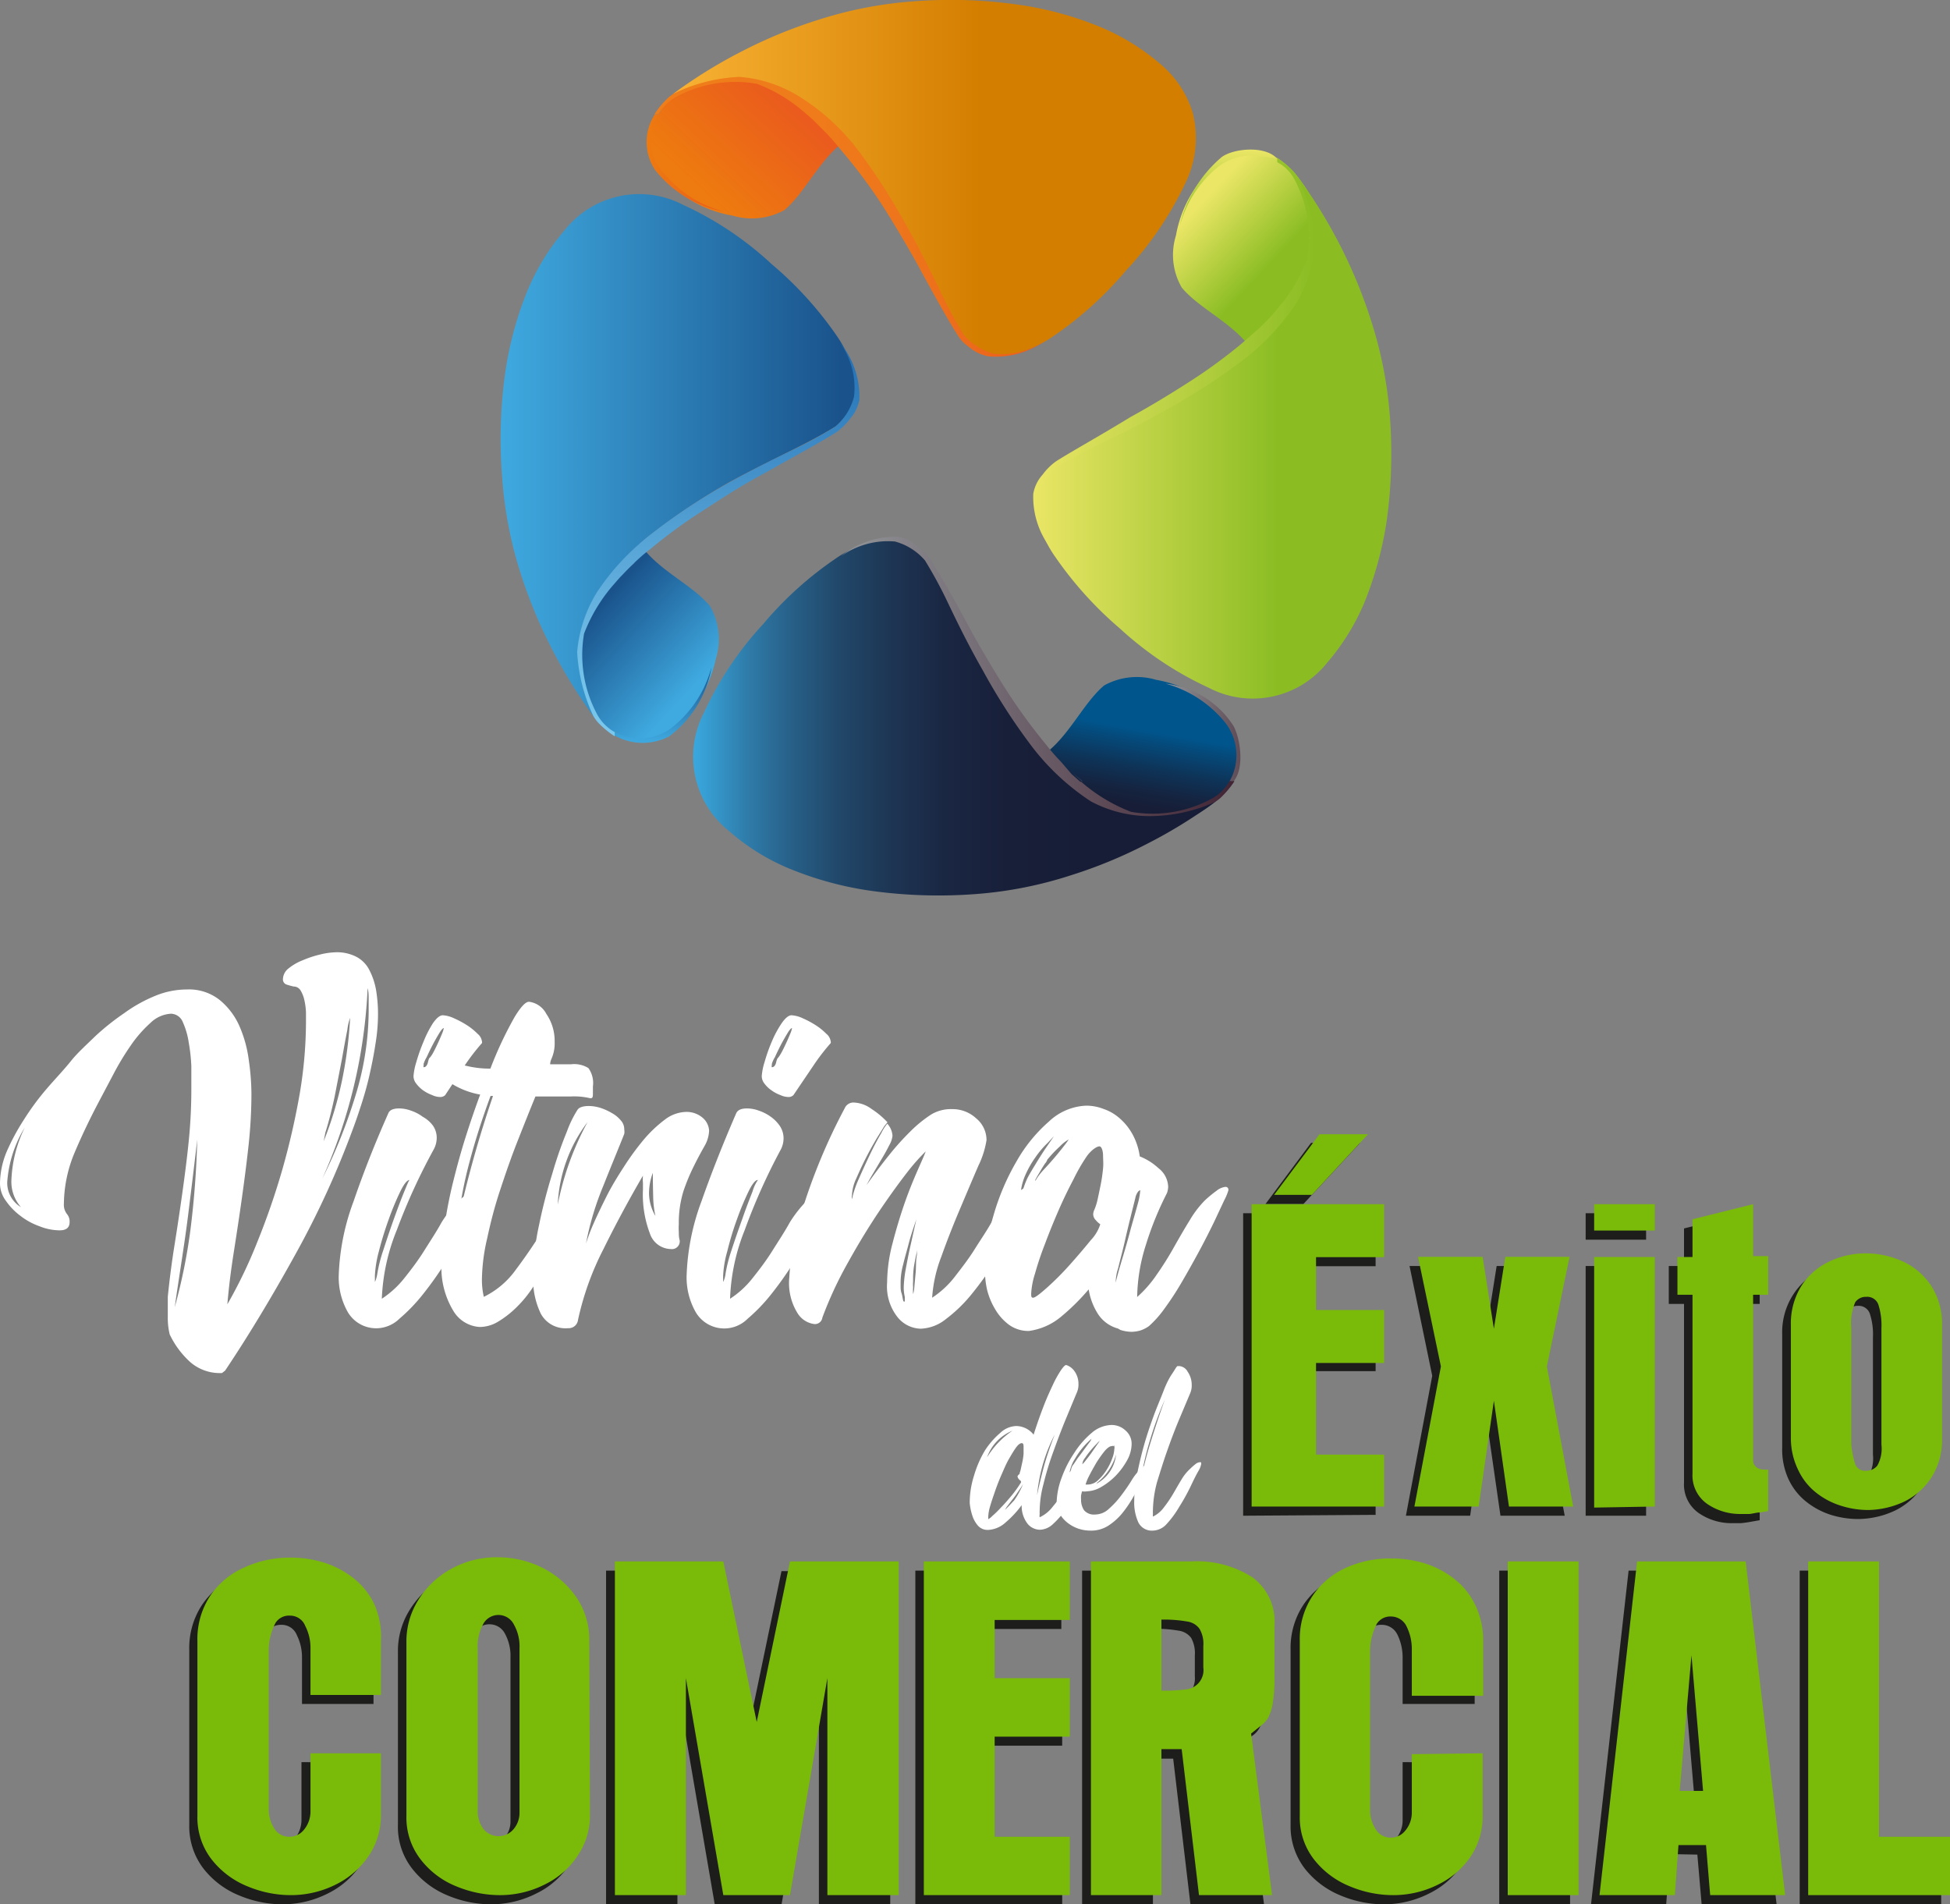 <svg xmlns="http://www.w3.org/2000/svg" xmlns:xlink="http://www.w3.org/1999/xlink" viewBox="0 0 112.61 109.97"><rect x="0" y="0" width="112.61" height="109.97" fill="#808080" stroke="none"/><defs><style>.cls-1{fill:url(#linear-gradient);}.cls-2{fill:url(#linear-gradient-2);}.cls-3{fill:url(#linear-gradient-3);}.cls-4{fill:url(#linear-gradient-4);}.cls-5{fill:url(#linear-gradient-5);}.cls-6{fill:url(#linear-gradient-6);}.cls-7{fill:url(#linear-gradient-7);}.cls-8{fill:url(#linear-gradient-8);}.cls-9{fill:url(#linear-gradient-9);}.cls-10{fill:url(#linear-gradient-10);}.cls-11{fill:url(#linear-gradient-11);}.cls-12{fill:url(#linear-gradient-12);}.cls-13{fill:url(#linear-gradient-13);}.cls-14{fill:url(#linear-gradient-14);}.cls-15{fill:url(#linear-gradient-15);}.cls-16{fill:url(#linear-gradient-16);}.cls-17{fill:#fff;}.cls-18{fill:#1d1d1b;}.cls-19{fill:#7aba09;}</style><linearGradient id="linear-gradient" x1="41.35" y1="11.85" x2="46.25" y2="6.61" gradientUnits="userSpaceOnUse"><stop offset="0" stop-color="#ee7b0f"/><stop offset="1" stop-color="#ea5b1d"/></linearGradient><linearGradient id="linear-gradient-2" x1="37.31" y1="9.41" x2="41.74" y2="9.41" xlink:href="#linear-gradient"/><linearGradient id="linear-gradient-3" x1="38.85" y1="10.26" x2="69.03" y2="10.26" gradientUnits="userSpaceOnUse"><stop offset="0" stop-color="#f8b234"/><stop offset="0.59" stop-color="#d47e00"/></linearGradient><linearGradient id="linear-gradient-4" x1="37.82" y1="12.52" x2="60.5" y2="12.52" gradientUnits="userSpaceOnUse"><stop offset="0" stop-color="#ef7e1a"/><stop offset="0.42" stop-color="#ef7b1a"/><stop offset="0.68" stop-color="#ed731b"/><stop offset="0.9" stop-color="#eb641c"/><stop offset="1" stop-color="#ea5b1d"/></linearGradient><linearGradient id="linear-gradient-5" x1="325.88" y1="199.11" x2="330.78" y2="193.86" gradientTransform="translate(267.6 -313.23) rotate(90)" gradientUnits="userSpaceOnUse"><stop offset="0" stop-color="#ebe666"/><stop offset="0.74" stop-color="#8bbd23"/></linearGradient><linearGradient id="linear-gradient-6" x1="321.85" y1="196.67" x2="326.28" y2="196.67" gradientTransform="translate(267.6 -313.23) rotate(90)" gradientUnits="userSpaceOnUse"><stop offset="0" stop-color="#ebe666"/><stop offset="1" stop-color="#8bbd23"/></linearGradient><linearGradient id="linear-gradient-7" x1="59.56" y1="25.24" x2="80.78" y2="25.24" gradientUnits="userSpaceOnUse"><stop offset="0" stop-color="#ebe666"/><stop offset="0.67" stop-color="#8bbd23"/></linearGradient><linearGradient id="linear-gradient-8" x1="59.61" y1="20.46" x2="75.91" y2="20.46" gradientTransform="matrix(1, 0, 0, 1, 0, 0)" xlink:href="#linear-gradient-6"/><linearGradient id="linear-gradient-9" x1="516.95" y1="-171.07" x2="515.95" y2="-165.41" gradientTransform="translate(579.99 -123.61) rotate(180)" gradientUnits="userSpaceOnUse"><stop offset="0.24" stop-color="#171d36"/><stop offset="0.38" stop-color="#15233f"/><stop offset="0.62" stop-color="#0e3357"/><stop offset="0.91" stop-color="#044c7e"/><stop offset="1" stop-color="#00558c"/></linearGradient><linearGradient id="linear-gradient-10" x1="508.35" y1="-165.94" x2="512.65" y2="-165.94" gradientTransform="translate(579.99 -123.61) rotate(180)" gradientUnits="userSpaceOnUse"><stop offset="0" stop-color="#5e4b56"/><stop offset="1" stop-color="#929599"/></linearGradient><linearGradient id="linear-gradient-11" x1="509.77" y1="-165.06" x2="539.94" y2="-165.06" gradientTransform="translate(579.99 -123.61) rotate(180)" gradientUnits="userSpaceOnUse"><stop offset="0.24" stop-color="#171d36"/><stop offset="0.4" stop-color="#181f39"/><stop offset="0.52" stop-color="#1a2743"/><stop offset="0.62" stop-color="#1d3553"/><stop offset="0.72" stop-color="#214769"/><stop offset="0.81" stop-color="#275f87"/><stop offset="0.9" stop-color="#2f7dab"/><stop offset="0.98" stop-color="#37a0d5"/><stop offset="1" stop-color="#39a8df"/></linearGradient><linearGradient id="linear-gradient-12" x1="508.74" y1="-162.67" x2="531.41" y2="-162.67" gradientTransform="translate(579.99 -123.61) rotate(180)" gradientUnits="userSpaceOnUse"><stop offset="0" stop-color="#422535"/><stop offset="1" stop-color="#929599"/></linearGradient><linearGradient id="linear-gradient-13" x1="226.66" y1="-348.91" x2="231.55" y2="-354.14" gradientTransform="translate(389.63 265.59) rotate(-90)" gradientUnits="userSpaceOnUse"><stop offset="0" stop-color="#3faae0"/><stop offset="1" stop-color="#1a538c"/></linearGradient><linearGradient id="linear-gradient-14" x1="222.69" y1="-351.32" x2="227.03" y2="-351.32" xlink:href="#linear-gradient-13"/><linearGradient id="linear-gradient-15" x1="28.77" y1="26.36" x2="48.52" y2="26.36" gradientTransform="matrix(1, 0, 0, 1, 0, 0)" xlink:href="#linear-gradient-13"/><linearGradient id="linear-gradient-16" x1="223.12" y1="-348.15" x2="245.79" y2="-348.15" gradientTransform="translate(389.63 265.59) rotate(-90)" gradientUnits="userSpaceOnUse"><stop offset="0" stop-color="#7bc8ee"/><stop offset="0.19" stop-color="#71bee7"/><stop offset="0.51" stop-color="#55a2d5"/><stop offset="0.93" stop-color="#2875b8"/><stop offset="1" stop-color="#206cb3"/></linearGradient></defs><g id="Capa_2" data-name="Capa 2"><g id="Capa_2-2" data-name="Capa 2"><path class="cls-1" d="M47.8,7.74H37.42a3.31,3.31,0,0,0,.88,2.49,6.87,6.87,0,0,0,4,2.22,3.89,3.89,0,0,0,3-.32c1.06-.89,1.83-2.5,3-3.59S51,6.9,53.14,8.35A14,14,0,0,0,51.08,6a10.08,10.08,0,0,0-5.24-2.55A11.53,11.53,0,0,0,41.55,4,8.27,8.27,0,0,0,38.7,5.58a16.55,16.55,0,0,0-1.28,2.16"/><path class="cls-2" d="M38.45,10.13a2.75,2.75,0,0,1-.39-3.53h-.24a2.91,2.91,0,0,0,0,3.2,6.56,6.56,0,0,0,4,2.42A6.57,6.57,0,0,1,38.45,10.13Z"/><path class="cls-3" d="M38.85,5.44a28.22,28.22,0,0,1,4-2.48,27.7,27.7,0,0,1,4.39-1.81A23.44,23.44,0,0,1,52.73.08a27.62,27.62,0,0,1,6,.18,19.65,19.65,0,0,1,4.79,1.29A13,13,0,0,1,67,3.69a5.89,5.89,0,0,1,1.89,2.87,5.92,5.92,0,0,1-.43,4A19.76,19.76,0,0,1,65,15.65a20.86,20.86,0,0,1-4.15,3.75,6.88,6.88,0,0,1-2.47,1.08,2.61,2.61,0,0,1-1.67-.23,4.18,4.18,0,0,1-1.09-.91c-.39-.62-.8-1.39-1.31-2.42s-1.15-2.31-1.84-3.61A38.85,38.85,0,0,0,49.62,9,13.3,13.3,0,0,0,46.27,5.8a7.13,7.13,0,0,0-3.56-1.11A10.59,10.59,0,0,0,38.85,5.44Z"/><path class="cls-4" d="M57.4,20.43a3.48,3.48,0,0,1-1.75-1.1,26.52,26.52,0,0,1-1.33-2.48c-.52-1.06-1.17-2.41-2-3.87a36.46,36.46,0,0,0-2.87-4.44,12.64,12.64,0,0,0-3.35-3A7.65,7.65,0,0,0,42.7,4.44,9.62,9.62,0,0,0,39,5.36a2,2,0,0,0-.48.35,4.88,4.88,0,0,0-.73.89h.24a2.63,2.63,0,0,1,1-1,7.2,7.2,0,0,1,4.68-.76A9.08,9.08,0,0,1,46.58,6.6h0l0,0c.17.14.34.29.5.45h0l0,0,.62.62h0c.29.31.58.63.87,1A30.09,30.09,0,0,1,51,11.93c.71,1.12,1.34,2.2,1.88,3.15,1,1.85,1.81,3.31,2.44,4.3a2.07,2.07,0,0,0,.59.62,2.49,2.49,0,0,0,1.17.58,4.91,4.91,0,0,0,3.41-1A4.51,4.51,0,0,1,57.4,20.43Z"/><path class="cls-5" d="M74.33,22.39a9.92,9.92,0,0,0,2.55-5.25,11.31,11.31,0,0,0-.54-4.29A8,8,0,0,0,74.76,10a4.82,4.82,0,0,0-1-.87v8.76l-.49.55.59-.58-.1-8.73a4.29,4.29,0,0,0-3.63.47,7,7,0,0,0-2.22,4,3.77,3.77,0,0,0,.33,3c.88,1.07,2.49,1.84,3.57,3s1.65,2.66.2,4.85A13.42,13.42,0,0,0,74.33,22.39Z"/><path class="cls-6" d="M70.21,9.75A3.16,3.16,0,0,1,72.6,9l1.14.15c-.69-.76-2.53-.58-3.2-.07a7.41,7.41,0,0,0-2.42,4A6.57,6.57,0,0,1,70.21,9.75Z"/><path class="cls-7" d="M74.9,10.15a28.76,28.76,0,0,1,4.29,8.4A23.77,23.77,0,0,1,80.26,24a28.31,28.31,0,0,1-.17,6,20.8,20.8,0,0,1-1.3,4.8,13.07,13.07,0,0,1-2.14,3.46,5.49,5.49,0,0,1-6.84,1.46,19.76,19.76,0,0,1-5.12-3.41,21.47,21.47,0,0,1-3.75-4.15,6.5,6.5,0,0,1-1.07-2.47A2.56,2.56,0,0,1,60.09,28,4.18,4.18,0,0,1,61,26.93c.63-.39,1.4-.81,2.43-1.32s2.29-1.14,3.59-1.83a36.86,36.86,0,0,0,4.36-2.87,13,13,0,0,0,3.16-3.35A7,7,0,0,0,75.65,14,10.34,10.34,0,0,0,74.9,10.15Z"/><path class="cls-8" d="M59.91,28.7A3.55,3.55,0,0,1,61,27a24.11,24.11,0,0,1,2.48-1.34c1.07-.51,2.41-1.16,3.87-2a36.46,36.46,0,0,0,4.44-2.87,13.82,13.82,0,0,0,3.12-3.36,7.57,7.57,0,0,0,1-3.41A9.88,9.88,0,0,0,75,10.33a2,2,0,0,0-.35-.48,4.88,4.88,0,0,0-.89-.73v.25a2.31,2.31,0,0,1,1,1A7.16,7.16,0,0,1,75.48,15a9.63,9.63,0,0,1-1.74,2.87h0l0,0a6.57,6.57,0,0,1-.44.5v0l0,0q-.3.32-.63.63h0l-1,.87a30.35,30.35,0,0,1-3.24,2.34c-1.11.71-2.19,1.35-3.14,1.87C63.41,25.23,62,26,61,26.63a3.44,3.44,0,0,0-.79.78,2.19,2.19,0,0,0-.54,1.11,4.85,4.85,0,0,0,1.12,3.28A4.56,4.56,0,0,1,59.91,28.7Z"/><path class="cls-9" d="M58,45.7a10.07,10.07,0,0,0,5.25,2.55,11.57,11.57,0,0,0,4.3-.54,8.16,8.16,0,0,0,2.84-1.59,4.5,4.5,0,0,0,.87-1H62.49l-.56-.5.66.57,8.65-.07a3.86,3.86,0,0,0-.47-3.63,6.94,6.94,0,0,0-4-2.23,3.9,3.9,0,0,0-3,.32c-1.06.88-1.84,2.51-3,3.59s-2.67,1.65-4.84.2A14,14,0,0,0,58,45.7Z"/><path class="cls-10" d="M70.63,41.58A3.06,3.06,0,0,1,71,45.13c.14-.06.15.11.23,0,.67-.79.38-2.53,0-3.21a5.39,5.39,0,0,0-3.92-2.44A6.73,6.73,0,0,1,70.63,41.58Z"/><path class="cls-11" d="M70.22,46.27a28.07,28.07,0,0,1-4,2.47,27.31,27.31,0,0,1-4.39,1.81,23.35,23.35,0,0,1-5.48,1.08,28.39,28.39,0,0,1-6-.18,19.64,19.64,0,0,1-4.79-1.3A12.56,12.56,0,0,1,42.11,48a5.49,5.49,0,0,1-1.46-6.84,19.56,19.56,0,0,1,3.42-5.12,20.55,20.55,0,0,1,4.14-3.75,6.61,6.61,0,0,1,2.47-1.08,2.61,2.61,0,0,1,1.67.23,4.16,4.16,0,0,1,1.09.9c.39.63.81,1.4,1.32,2.43s1.14,2.3,1.84,3.6a34.73,34.73,0,0,0,2.86,4.35A12.92,12.92,0,0,0,62.8,45.9,7.14,7.14,0,0,0,66.36,47,10.55,10.55,0,0,0,70.22,46.27Z"/><path class="cls-12" d="M51.68,31.27a3.47,3.47,0,0,1,1.74,1.1,25.23,25.23,0,0,1,1.34,2.48c.51,1.07,1.17,2.42,2,3.87a35,35,0,0,0,2.87,4.44A13.82,13.82,0,0,0,63,46.28a7.24,7.24,0,0,0,3.42.85,9.37,9.37,0,0,0,3.67-.78,1.83,1.83,0,0,0,.48-.36,5.63,5.63,0,0,0,.72-.88H71a2.58,2.58,0,0,1-1,1,7.18,7.18,0,0,1-4.69.77,9.71,9.71,0,0,1-2.87-1.73h0l-.05,0-.5-.44v0l0,0L61.28,44h0q-.44-.45-.87-1a32.91,32.91,0,0,1-2.35-3.23c-.71-1.12-1.34-2.2-1.87-3.14-1-1.86-1.82-3.31-2.45-4.31a3.44,3.44,0,0,0-.78-.79A2.26,2.26,0,0,0,51.84,31a4.91,4.91,0,0,0-3.27,1.12A4.69,4.69,0,0,1,51.68,31.27Z"/><path class="cls-13" d="M34.9,29.21a10,10,0,0,0-2.55,5.25,11.56,11.56,0,0,0,.55,4.29,8.31,8.31,0,0,0,1.58,2.84,4.54,4.54,0,0,0,1,.87l1.2-10-.71.65.66-.66L35.5,42.23A2.79,2.79,0,0,0,39.13,42a7.86,7.86,0,0,0,2.22-4A3.82,3.82,0,0,0,41,35c-.88-1.07-2.49-1.84-3.57-3s-1.65-2.66-.21-4.84A13.31,13.31,0,0,0,34.9,29.21Z"/><path class="cls-14" d="M39,41.85a3,3,0,0,1-3.53.38v.23a3.3,3.3,0,0,0,3.18.06,6.34,6.34,0,0,0,2.44-4A6.57,6.57,0,0,1,39,41.85Z"/><path class="cls-15" d="M34.34,41.45a28.77,28.77,0,0,1-2.48-4,28.26,28.26,0,0,1-1.81-4.39A23.24,23.24,0,0,1,29,27.56a27.58,27.58,0,0,1,.17-6,20.18,20.18,0,0,1,1.3-4.8,13.13,13.13,0,0,1,2.14-3.47,5.49,5.49,0,0,1,6.84-1.46,19.28,19.28,0,0,1,5.11,3.42,21,21,0,0,1,3.76,4.14,6.83,6.83,0,0,1,1.07,2.47,2.55,2.55,0,0,1-.22,1.67,4.39,4.39,0,0,1-.91,1.09c-.63.39-1.4.81-2.42,1.32s-2.31,1.14-3.61,1.84a35.47,35.47,0,0,0-4.35,2.86A13.14,13.14,0,0,0,34.7,34a7.1,7.1,0,0,0-1.11,3.56A10.63,10.63,0,0,0,34.34,41.45Z"/><path class="cls-16" d="M49.32,22.9a3.38,3.38,0,0,1-1.08,1.74A23.78,23.78,0,0,1,45.75,26c-1.07.52-2.42,1.18-3.87,2a34.33,34.33,0,0,0-4.31,2.87,13.92,13.92,0,0,0-3.11,3.35,7.86,7.86,0,0,0-1.13,3.43,10,10,0,0,0,.92,3.67,2.08,2.08,0,0,0,.36.48,5.28,5.28,0,0,0,.89.72v-.24a2.61,2.61,0,0,1-1-1,7.24,7.24,0,0,1-.77-4.69,9.43,9.43,0,0,1,1.74-2.87h0l0,0c.14-.16.29-.34.45-.5v0l0,0c.2-.21.4-.42.62-.63h0c.29-.28.61-.58,1-.87a30.09,30.09,0,0,1,3.22-2.34C42,28.57,43,27.94,44,27.41c1.85-1.05,3.3-1.82,4.3-2.45a3.66,3.66,0,0,0,.79-.78,2.27,2.27,0,0,0,.54-1.11,4.92,4.92,0,0,0-1.12-3.28A4.46,4.46,0,0,1,49.32,22.9Z"/><path class="cls-17" d="M21.32,56a4,4,0,0,1,.4,1.19,8.45,8.45,0,0,1,.11,1.37,10.58,10.58,0,0,1-.15,1.74c-.09.6-.21,1.19-.34,1.77s-.29,1.14-.46,1.67-.33,1-.48,1.4a51.53,51.53,0,0,1-3.31,7.24C15.81,74.7,14.44,77,13,79.15l-.18.14A2.6,2.6,0,0,1,11,78.67,5.11,5.11,0,0,1,9.8,77.06a4,4,0,0,1-.11-1c0-.19,0-.39,0-.58s0-.39,0-.59q.15-1.5.39-3c.16-1,.31-2,.45-3s.27-2,.37-3,.15-2,.15-3v-.25c0-.25,0-.6,0-1.06a10.25,10.25,0,0,0-.15-1.37,4.46,4.46,0,0,0-.34-1.18.76.76,0,0,0-.68-.49,1.84,1.84,0,0,0-1.19.53,7.22,7.22,0,0,0-1.15,1.32,15.35,15.35,0,0,0-1,1.66L5.7,63.64c-.48.91-.94,1.86-1.37,2.87a7.81,7.81,0,0,0-.64,3,.87.87,0,0,0,.17.59.67.67,0,0,1,.16.47c0,.32-.19.48-.58.48a3.22,3.22,0,0,1-1.17-.24,3.93,3.93,0,0,1-1.12-.62,3.7,3.7,0,0,1-.82-.86,1.68,1.68,0,0,1-.33-1,4.9,4.9,0,0,1,.38-1.81,12.74,12.74,0,0,1,1-1.86,15,15,0,0,1,1.32-1.79c.49-.57,1-1.1,1.39-1.59S5,60.33,5.5,59.84a14.12,14.12,0,0,1,1.67-1.33,8.46,8.46,0,0,1,1.79-1,4.79,4.79,0,0,1,1.83-.37,2.85,2.85,0,0,1,1.9.61,4.07,4.07,0,0,1,1.13,1.49,7.18,7.18,0,0,1,.55,2,13.94,13.94,0,0,1,.15,1.94,28.08,28.08,0,0,1-.17,3c-.11,1-.24,2-.38,3s-.3,2.05-.46,3.07-.29,2-.38,3.07a27.53,27.53,0,0,0,1.73-3.6,42.34,42.34,0,0,0,1.45-4.2,42.91,42.91,0,0,0,1-4.37,25.3,25.3,0,0,0,.36-4.06c0-.17,0-.38,0-.63a3.83,3.83,0,0,0-.09-.69,1.83,1.83,0,0,0-.22-.57.46.46,0,0,0-.4-.23,4.1,4.1,0,0,1-.4-.11.31.31,0,0,1-.22-.33.81.81,0,0,1,.33-.61,3,3,0,0,1,.82-.47,6,6,0,0,1,1-.33,4.21,4.21,0,0,1,1-.13,2.46,2.46,0,0,1,1,.22A1.74,1.74,0,0,1,21.32,56ZM1.21,69.71a2.22,2.22,0,0,1-.55-1.6,7.57,7.57,0,0,1,.77-3,7,7,0,0,0-1,3A1.63,1.63,0,0,0,1.21,69.71Zm8.88,5.78A32.42,32.42,0,0,0,11,71a51.73,51.73,0,0,0,.39-5.19c-.15,1.31-.33,2.78-.53,4.39S10.36,73.59,10.09,75.49Zm8.52-7.42a31,31,0,0,0,2-5.07,16.84,16.84,0,0,0,.68-4.58c0-.22,0-.45,0-.68s0-.46-.06-.68A30.06,30.06,0,0,1,18.61,68.07Zm1.15-5.72a24.53,24.53,0,0,0,.46-3.57,2.8,2.8,0,0,0-.16.68c-.09.45-.19,1-.31,1.68l-.42,2.16c-.16.76-.34,1.47-.54,2.1l-.1.51A21,21,0,0,0,19.76,62.35Z"/><path class="cls-17" d="M26.51,69.31l.68-.53a.9.9,0,0,1,.49-.24c.12,0,.18.06.18.19a3.1,3.1,0,0,1-.29.8c-.19.44-.45,1-.77,1.54s-.68,1.2-1.09,1.86a20.4,20.4,0,0,1-1.3,1.83,10,10,0,0,1-1.34,1.39,1.94,1.94,0,0,1-1.2.55,1.9,1.9,0,0,1-1.78-.92,4.07,4.07,0,0,1-.53-2.08,13.49,13.49,0,0,1,.86-4.33q.85-2.48,2-5.07c.07-.19.28-.29.62-.29a2,2,0,0,1,.7.13,2.38,2.38,0,0,1,.67.35A1.82,1.82,0,0,1,25,65a1.23,1.23,0,0,1,.22.7,1.42,1.42,0,0,1-.18.69,35,35,0,0,0-2.12,4.63A11.68,11.68,0,0,0,22.05,75a5.51,5.51,0,0,0,1.3-1.19c.4-.5.78-1,1.15-1.59s.71-1.1,1-1.63A7.37,7.37,0,0,1,26.51,69.31Zm-4.72,4.24a8.36,8.36,0,0,1,.33-1.31c.2-.61.4-1.22.62-1.83s.42-1.15.61-1.61.28-.68.31-.66c-.15,0-.33.23-.55.68a16.05,16.05,0,0,0-.66,1.59c-.22.61-.41,1.22-.57,1.85a6.67,6.67,0,0,0-.23,1.4c0,.25,0,.37,0,.37S21.74,73.87,21.79,73.55Zm3.92-10.31a.4.4,0,0,1-.3.11,1.12,1.12,0,0,1-.45-.11,2.33,2.33,0,0,1-.52-.27,1.85,1.85,0,0,1-.4-.39.7.7,0,0,1-.16-.44,3.56,3.56,0,0,1,.16-.8,10,10,0,0,1,.42-1.19A6.21,6.21,0,0,1,25,59.09c.21-.3.4-.46.57-.46a1.74,1.74,0,0,1,.64.17,5.46,5.46,0,0,1,.75.4,3.56,3.56,0,0,1,.62.5.68.68,0,0,1,.25.43.16.16,0,0,1,0,.11,12.11,12.11,0,0,0-1,1.3Zm-1.25-1.79a.1.1,0,0,1,0,.07.34.34,0,0,0,0,.11c.12,0,.2-.09.25-.27a1.61,1.61,0,0,1,.07-.24s.09-.08.19-.25.19-.36.29-.57.18-.4.26-.59a1.63,1.63,0,0,0,.11-.34c-.05,0-.14.09-.26.29s-.25.42-.38.67-.25.5-.35.72A1.59,1.59,0,0,0,24.46,61.45Z"/><path class="cls-17" d="M34.08,63.42a4,4,0,0,0-1.13-.1H32c-.35,0-.71,0-1.08,0-.34.83-.69,1.71-1.06,2.65s-.69,1.88-1,2.82-.54,1.85-.73,2.74a11,11,0,0,0-.3,2.36,4.36,4.36,0,0,0,.11,1,4.92,4.92,0,0,0,1.85-1.57c.55-.73,1.05-1.47,1.52-2.21s.9-1.4,1.31-2a1.69,1.69,0,0,1,1.28-.84c.12,0,.19,0,.19.15a2.42,2.42,0,0,1-.26.67c-.17.36-.39.78-.66,1.27L32.31,72c-.33.55-.66,1.07-1,1.55-.2.3-.42.62-.68,1a6.79,6.79,0,0,1-.86,1,5.63,5.63,0,0,1-1,.77,2.06,2.06,0,0,1-1.07.31,1.9,1.9,0,0,1-1.52-.93,4.8,4.8,0,0,1-.68-2.8,14,14,0,0,1,.19-2.23c.12-.81.28-1.63.49-2.47s.44-1.69.71-2.54.55-1.67.84-2.45a4.64,4.64,0,0,1-1.55-.57,1.24,1.24,0,0,1-.64-1.15.82.82,0,0,1,.13-.46c.08-.13.17-.2.27-.2a.3.3,0,0,1,.22.15,1.1,1.1,0,0,0,.77.57,5.59,5.59,0,0,0,1.39.16,21.68,21.68,0,0,1,1.41-3c.35-.57.62-.86.82-.86a1.31,1.31,0,0,1,1,.7,2.76,2.76,0,0,1,.48,1.61,2.2,2.2,0,0,1-.19,1,.82.82,0,0,0-.07.3s0,0,0,0h.22l.53,0,.46,0a1.55,1.55,0,0,1,1,.22,1.48,1.48,0,0,1,.26,1.06c0,.05,0,.2,0,.44S34.18,63.42,34.08,63.42Zm-7.61,7a65.69,65.69,0,0,1,2-7.13l-.14,0c-.49,1.32-.89,2.58-1.21,3.79A23.59,23.59,0,0,0,26.47,70.41Z"/><path class="cls-17" d="M40.59,64.56a1.06,1.06,0,0,1,.36.73,1.91,1.91,0,0,1-.27.9c-.18.32-.39.7-.6,1.13a11.28,11.28,0,0,0-.61,1.46,6.18,6.18,0,0,0-.27,1.92,3.24,3.24,0,0,0,0,.44c0,.15,0,.31.05.48a.45.45,0,0,1-.51.51,1.3,1.3,0,0,1-1.21-.9,6.32,6.32,0,0,1-.4-2.54v-.38a2,2,0,0,1,0-.42Q35.9,70,34.85,72.13a16.6,16.6,0,0,0-1.47,4.09.54.54,0,0,1-.58.48,1.61,1.61,0,0,1-1.57-.84,4.56,4.56,0,0,1-.44-2.16,14.41,14.41,0,0,1,.33-2.91,30.72,30.72,0,0,1,.77-3c.29-1,.57-1.77.85-2.45a6.33,6.33,0,0,1,.61-1.25c.09-.14.31-.22.66-.22a2.29,2.29,0,0,1,.67.11,3.27,3.27,0,0,1,.66.3,1.79,1.79,0,0,1,.51.42.76.76,0,0,1,.2.53.73.73,0,0,1,0,.25c-.34.86-.75,1.84-1.21,3a17,17,0,0,0-1,3.33,11.1,11.1,0,0,1,.42-1.11c.21-.48.46-1,.75-1.58s.63-1.14,1-1.71a15.32,15.32,0,0,1,1.15-1.58,7.42,7.42,0,0,1,1.23-1.17,2.1,2.1,0,0,1,1.24-.45A1.43,1.43,0,0,1,40.59,64.56Zm-8.38,5a16.59,16.59,0,0,1,1.72-4.76A8.51,8.51,0,0,0,32.21,69.57Zm5.49-1.83a3.39,3.39,0,0,0-.22,1.17,2.64,2.64,0,0,0,.37,1.32,5.58,5.58,0,0,1-.13-1.14C37.71,68.68,37.7,68.23,37.7,67.74Z"/><path class="cls-17" d="M46.62,69.31l.68-.53a.9.9,0,0,1,.49-.24c.12,0,.18.06.18.19a3.1,3.1,0,0,1-.29.8c-.19.44-.45,1-.77,1.54s-.68,1.2-1.09,1.86a20.4,20.4,0,0,1-1.3,1.83,10,10,0,0,1-1.34,1.39,1.91,1.91,0,0,1-3-.37,4.07,4.07,0,0,1-.53-2.08,13.49,13.49,0,0,1,.86-4.33c.58-1.65,1.25-3.34,2-5.07.08-.19.28-.29.62-.29a2,2,0,0,1,.7.13,2.58,2.58,0,0,1,.68.35,2.1,2.1,0,0,1,.53.54,1.3,1.3,0,0,1,.21.7,1.42,1.42,0,0,1-.18.69A35,35,0,0,0,43,71.05,11.68,11.68,0,0,0,42.16,75a5.33,5.33,0,0,0,1.3-1.19c.4-.5.78-1,1.15-1.59s.71-1.1,1-1.63A7.37,7.37,0,0,1,46.62,69.31ZM41.9,73.55a8.36,8.36,0,0,1,.33-1.31q.3-.92.63-1.83c.21-.61.42-1.15.6-1.61a2.21,2.21,0,0,1,.31-.66c-.15,0-.33.23-.55.68a16.05,16.05,0,0,0-.66,1.59A17.12,17.12,0,0,0,42,72.26a6.21,6.21,0,0,0-.24,1.4c0,.25,0,.37,0,.37S41.86,73.87,41.9,73.55Zm3.92-10.31a.39.39,0,0,1-.3.11,1.12,1.12,0,0,1-.45-.11,2.06,2.06,0,0,1-.51-.27,1.69,1.69,0,0,1-.41-.39.7.7,0,0,1-.16-.44,3.56,3.56,0,0,1,.16-.8,10,10,0,0,1,.42-1.19,6.21,6.21,0,0,1,.57-1.06c.21-.3.4-.46.57-.46a1.74,1.74,0,0,1,.64.17,5.46,5.46,0,0,1,.75.4,3.56,3.56,0,0,1,.62.5.68.68,0,0,1,.25.43.16.16,0,0,1,0,.11,12.11,12.11,0,0,0-1,1.3Zm-1.25-1.79a.17.17,0,0,1,0,.07.18.18,0,0,0,0,.11c.12,0,.2-.09.25-.27a.85.85,0,0,1,.08-.24s.08-.08.18-.25.19-.36.29-.57.18-.4.26-.59a1.63,1.63,0,0,0,.11-.34c-.05,0-.14.09-.26.29s-.25.42-.38.67-.25.5-.35.72A1.59,1.59,0,0,0,44.57,61.45Z"/><path class="cls-17" d="M58.25,69.31a4.58,4.58,0,0,1,.66-.55,1.13,1.13,0,0,1,.51-.22c.1,0,.15.06.15.19a4.31,4.31,0,0,1-.28.75c-.18.42-.43.93-.75,1.51s-.69,1.22-1.11,1.91a18.54,18.54,0,0,1-1.34,1.86,8.38,8.38,0,0,1-1.46,1.41,2.46,2.46,0,0,1-1.46.56,1.77,1.77,0,0,1-1.34-.67,2.86,2.86,0,0,1-.6-2,9.11,9.11,0,0,1,.31-2.25c.21-.81.44-1.58.69-2.3s.51-1.35.75-1.9.41-.92.48-1.12a11.33,11.33,0,0,0-1,1.12q-.73.93-1.65,2.28c-.61.91-1.22,1.9-1.83,3a22.18,22.18,0,0,0-1.49,3.2.43.43,0,0,1-.48.37,1.34,1.34,0,0,1-.93-.59,3.28,3.28,0,0,1-.5-2.08A15,15,0,0,1,46.29,70a33.7,33.7,0,0,1,2.49-6,.55.55,0,0,1,.55-.33,1.85,1.85,0,0,1,1,.37,4.81,4.81,0,0,1,.92.77l-.18.22-.43.69c-.2.34-.41.71-.62,1.12s-.39.8-.56,1.19a2.52,2.52,0,0,0-.26,1,.46.46,0,0,0,0,.22,5.72,5.72,0,0,1,.38-1.14q.32-.73.66-1.44c.23-.48.45-.89.66-1.25a2.77,2.77,0,0,1,.34-.53,1.14,1.14,0,0,1,.3.7,1.36,1.36,0,0,1-.19.55c-.12.24-.26.5-.42.76l-.49.83c-.17.28-.3.52-.4.71q.61-.87,1.26-1.68a15.19,15.19,0,0,1,1.26-1.41,7.33,7.33,0,0,1,1.23-1A2.23,2.23,0,0,1,55,64.05a2,2,0,0,1,1.37.53,1.62,1.62,0,0,1,.6,1.26,5.19,5.19,0,0,1-.47,1.48c-.32.74-.67,1.57-1.06,2.49s-.75,1.83-1.08,2.76a8,8,0,0,0-.53,2.37,5.36,5.36,0,0,0,1.3-1.2c.4-.52.78-1,1.15-1.59s.71-1.08,1-1.6A7.55,7.55,0,0,1,58.25,69.31Zm-6,5.85s0-.11,0-.27a2.37,2.37,0,0,1-.06-.57,6.82,6.82,0,0,1,.11-1c.08-.43.16-.86.26-1.3s.22-1,.36-1.61c-.19.56-.34,1-.45,1.43s-.22.78-.31,1.17a4,4,0,0,0-.15,1s0,.1,0,.24,0,.27.05.42.06.28.09.4S52.2,75.16,52.25,75.16Zm.88-3.47s-.05.07-.09.22-.08.33-.13.55-.09.44-.13.67a5.13,5.13,0,0,0-.05.61V74a2,2,0,0,0,0,.33,3.18,3.18,0,0,0,0,.4s.05-.13.07-.38.05-.55.08-.88,0-.65.07-1a2.19,2.19,0,0,1,.11-.64Z"/><path class="cls-17" d="M69.59,69.31a7.12,7.12,0,0,1,.67-.55,1,1,0,0,1,.5-.22c.12,0,.18.06.18.19a3,3,0,0,1-.24.58l-.6,1.28c-.25.51-.53,1.07-.86,1.68s-.66,1.2-1,1.78a17,17,0,0,1-1,1.53,6,6,0,0,1-.89,1,1.81,1.81,0,0,1-.52.26,2.06,2.06,0,0,1-.47.07,2.17,2.17,0,0,1-.66-.11l-.14-.08a2,2,0,0,1-1.14-.82,3.7,3.7,0,0,1-.55-1.44A12.69,12.69,0,0,1,61.32,76a3.66,3.66,0,0,1-1.9.86,1.9,1.9,0,0,1-1.17-.37,3,3,0,0,1-.79-.9A4.08,4.08,0,0,1,57,74.47a5.07,5.07,0,0,1-.12-1,11.64,11.64,0,0,1,.49-3.27,13.6,13.6,0,0,1,1.32-3.11,8.8,8.8,0,0,1,1.88-2.32,3.32,3.32,0,0,1,2.16-.92,2.74,2.74,0,0,1,1,.19,2.71,2.71,0,0,1,.94.55,3.36,3.36,0,0,1,.73.91,3.71,3.71,0,0,1,.42,1.28,3.48,3.48,0,0,1,1.08.68,1.41,1.41,0,0,1,.56,1.07,1.18,1.18,0,0,1-.07.37,18.44,18.44,0,0,0-1.22,3,10.33,10.33,0,0,0-.5,3,6.84,6.84,0,0,0,1.12-1.28,18.31,18.31,0,0,0,1-1.59c.31-.55.61-1.07.92-1.57A5.84,5.84,0,0,1,69.59,69.31ZM59.35,68q.13-.25.42-.72c.18-.3.37-.6.56-.89l.53-.77c.16-.22.27-.33.31-.33L60.5,66a5.26,5.26,0,0,0-.71.84,5.58,5.58,0,0,0-.57,1,3.32,3.32,0,0,0-.28,1.08,1.64,1.64,0,0,0,.19-.38A4.43,4.43,0,0,1,59.35,68Zm3.83,1.9a3.22,3.22,0,0,0,.21-.66c.06-.27.12-.56.18-.86s.1-.6.13-.9,0-.55,0-.76-.07-.52-.21-.52-.43.18-.7.53A10.23,10.23,0,0,0,62,68.09c-.29.55-.59,1.16-.88,1.83s-.55,1.31-.78,1.93a17.86,17.86,0,0,0-.57,1.7,4.53,4.53,0,0,0-.22,1.14c0,.17,0,.25.11.25s.36-.19.78-.56a16.41,16.41,0,0,0,1.32-1.32q.67-.75,1.23-1.44a2.4,2.4,0,0,0,.55-.92,1.35,1.35,0,0,1-.26-.24.5.5,0,0,1-.15-.34A.67.67,0,0,1,63.18,69.9Zm-1.46-4.1a2.09,2.09,0,0,0-.51.4,7.21,7.21,0,0,0-.73.77.6.6,0,0,1-.13.22c-.08.12-.17.26-.25.4s-.17.28-.24.41-.1.18-.07.18.09-.21.49-.64A19.33,19.33,0,0,0,61.58,66Zm3.59,5.12c.14-.49.27-.94.38-1.35a4.1,4.1,0,0,0,.16-.84s0,0,0,0,0,0,0,0v0a.29.29,0,0,0-.13.09.92.92,0,0,0-.16.38c-.22.88-.42,1.67-.58,2.38s-.29,1.16-.41,1.66a2.69,2.69,0,0,0-.14.83c.07-.32.2-.78.38-1.38S65.18,71.43,65.31,70.92Z"/><path class="cls-18" d="M21.53,101.78v3.61a4.14,4.14,0,0,1-.66,2.23,4.8,4.8,0,0,1-1.89,1.7,5.8,5.8,0,0,1-2.74.65,6.49,6.49,0,0,1-2.4-.5,5,5,0,0,1-2.08-1.55,4,4,0,0,1-.83-2.53V95.27a4.51,4.51,0,0,1,.75-2.61,4.67,4.67,0,0,1,2-1.64,6.5,6.5,0,0,1,4.57-.25,5.46,5.46,0,0,1,1.68.9,4.41,4.41,0,0,1,1.2,1.52,4.81,4.81,0,0,1,.44,2.08V98.4H17.44V95.71a2.84,2.84,0,0,0-.3-1.29.94.94,0,0,0-.9-.59,1,1,0,0,0-.83.41A3.69,3.69,0,0,0,15,95.76V105a2,2,0,0,0,.3,1.06,1,1,0,0,0,.91.51,1.08,1.08,0,0,0,.81-.39,1.72,1.72,0,0,0,.39-1.06v-3.36Z"/><path class="cls-18" d="M33.58,105.39a4.15,4.15,0,0,1-.67,2.23,4.67,4.67,0,0,1-1.89,1.7,5.77,5.77,0,0,1-2.74.65,6.49,6.49,0,0,1-2.4-.5,5,5,0,0,1-2.07-1.55,3.91,3.91,0,0,1-.83-2.53V95.27A4.46,4.46,0,0,1,23.64,93a5.11,5.11,0,0,1,1.88-1.81,5.39,5.39,0,0,1,2.76-.7,5.92,5.92,0,0,1,2.47.56,5.22,5.22,0,0,1,2,1.67,4.35,4.35,0,0,1,.8,2.59Zm-4.1-9.68a2.67,2.67,0,0,0-.32-1.37,1,1,0,0,0-.88-.54,1,1,0,0,0-.87.47,2.52,2.52,0,0,0-.34,1.49V105a1.68,1.68,0,0,0,.35,1.15,1.11,1.11,0,0,0,1.7,0,1.45,1.45,0,0,0,.36-1Z"/><path class="cls-18" d="M35,110V90.7h6.26L43.2,100l1.93-9.27h6.28V110H47.29V97.44L45.13,110H41.28L39.12,97.44V110Z"/><path class="cls-18" d="M52.86,110V90.7h8.43v3.37H57v3.37h4.34v3.37H57v5.78h4.34V110Z"/><path class="cls-18" d="M71.76,100.64,73,110H68.75l-1-8.44H66.58V110H62.49V90.7h5.79a5.94,5.94,0,0,1,3.54.91,3.18,3.18,0,0,1,1.27,2.77v3.06A8.76,8.76,0,0,1,73,99a2.57,2.57,0,0,1-.28.81,1.31,1.31,0,0,1-.39.42Zm-5.18-2.49A9.64,9.64,0,0,0,68,98.08a1.17,1.17,0,0,0,.73-.35,1.3,1.3,0,0,0,.27-.91V95.59a1.82,1.82,0,0,0-.21-1,1.08,1.08,0,0,0-.71-.42,7.72,7.72,0,0,0-1.49-.11Z"/><path class="cls-18" d="M85.13,101.78v3.61a4.14,4.14,0,0,1-.66,2.23,4.74,4.74,0,0,1-1.89,1.7,5.77,5.77,0,0,1-2.74.65,6.49,6.49,0,0,1-2.4-.5,5.07,5.07,0,0,1-2.08-1.55,4,4,0,0,1-.83-2.53V95.27a4.51,4.51,0,0,1,.75-2.61,4.64,4.64,0,0,1,2-1.64,6.48,6.48,0,0,1,4.56-.25,5.24,5.24,0,0,1,1.68.9,4.18,4.18,0,0,1,1.2,1.52,4.67,4.67,0,0,1,.44,2.08V98.4H81V95.71a3,3,0,0,0-.29-1.29,1,1,0,0,0-.91-.59.93.93,0,0,0-.82.41,3.51,3.51,0,0,0-.39,1.52V105a2,2,0,0,0,.3,1.06,1,1,0,0,0,.91.51,1.05,1.05,0,0,0,.81-.39,1.61,1.61,0,0,0,.39-1.06v-3.36Z"/><path class="cls-18" d="M86.58,110V90.7h4.09V110Z"/><path class="cls-18" d="M96.44,107.07l-.22,2.9H91.88L94.05,90.7h6.27L102.6,110H98.27l-.25-2.9Zm1.42-3.13-.67-7.83-.64,7.83Z"/><path class="cls-18" d="M103.93,110V90.7H108v15.89h4.1V110Z"/><path class="cls-18" d="M71.79,87.53V70.06h7.65v3.06H75.5v3h3.94v3.06H75.5v5.24h3.94v3.06Zm3.48-18-2.19,0L75.71,66h2.83Z"/><path class="cls-18" d="M81.19,87.53l1.52-8.08L81.4,73.11h3.72l.65,4.15.66-4.15h3.72l-1.31,6.34,1.52,8.08H86.65l-.88-6.11-.87,6.11Z"/><path class="cls-18" d="M91.57,71.59V70.06h3.49v1.53Zm0,15.94V73.11h3.49V87.53Z"/><path class="cls-18" d="M101.62,75.3h-.87v9.56a.47.47,0,0,0,.16.37.61.61,0,0,0,.42.16.79.79,0,0,0,.29,0v2.4l-.46.08a6.17,6.17,0,0,1-.64.09c-.22,0-.41,0-.56,0a3.34,3.34,0,0,1-1.84-.57,2,2,0,0,1-.87-1.77V75.3h-.88V73.11h.88V70.94l3.5-.88v3h.87Z"/><path class="cls-18" d="M102.92,83.59V77.05a4,4,0,0,1,.61-2.25,3.76,3.76,0,0,1,1.58-1.41,5,5,0,0,1,2.11-.49,5.14,5.14,0,0,1,2.16.46A3.89,3.89,0,0,1,111,74.77a4.06,4.06,0,0,1,.63,2.28v6.54a3.9,3.9,0,0,1-2.19,3.64,5.07,5.07,0,0,1-2.12.49,5.27,5.27,0,0,1-1.62-.25,4.44,4.44,0,0,1-1.43-.78,3.6,3.6,0,0,1-1-1.3A4.11,4.11,0,0,1,102.92,83.59Zm3.5-6.36V84a5.81,5.81,0,0,0,.22,1.11.6.6,0,0,0,.65.39.81.81,0,0,0,.63-.28,2.08,2.08,0,0,0,.24-1.22V77.23a3.85,3.85,0,0,0-.18-1.37.68.68,0,0,0-.69-.45.77.77,0,0,0-.64.31A3,3,0,0,0,106.42,77.23Z"/><path class="cls-17" d="M62.39,84.82a2.56,2.56,0,0,1,.32-.28.46.46,0,0,1,.23-.1c.06,0,.09,0,.09.08a1,1,0,0,1-.14.37l-.17.33-.55,1a9.26,9.26,0,0,1-.66,1,5.17,5.17,0,0,1-.71.8,1.15,1.15,0,0,1-.74.32.94.94,0,0,1-.73-.36A1.68,1.68,0,0,1,59,86.92a5.75,5.75,0,0,1-.93,1,1.61,1.61,0,0,1-1,.43.75.75,0,0,1-.59-.24,1.68,1.68,0,0,1-.31-.53A3.4,3.4,0,0,1,56,86.8a5.17,5.17,0,0,1,.25-1.59,6.17,6.17,0,0,1,.63-1.45,4.57,4.57,0,0,1,.87-1,1.41,1.41,0,0,1,.94-.41,1.3,1.3,0,0,1,1,.5c.2-.63.4-1.19.59-1.68s.39-.92.55-1.26a6.34,6.34,0,0,1,.45-.8c.13-.18.22-.28.28-.28s.32.11.48.34a1.25,1.25,0,0,1,.24.76,1.14,1.14,0,0,1-.09.48l-.11.26-.61,1.47c-.23.57-.45,1.16-.67,1.77a17.16,17.16,0,0,0-.54,1.79,6.17,6.17,0,0,0-.22,1.52,1.48,1.48,0,0,0,0,.21.58.58,0,0,0,0,.19A2,2,0,0,0,60.8,87a7.51,7.51,0,0,0,.58-.78l.52-.82A2.74,2.74,0,0,1,62.39,84.82ZM57,84.16a4.94,4.94,0,0,1,1.47-1.54A2.59,2.59,0,0,0,57,84.16Zm1.87.94a1.46,1.46,0,0,0,.09-.31l.09-.41a3.41,3.41,0,0,0,.06-.43c0-.14,0-.26,0-.37s0-.24-.1-.24-.21.08-.34.26-.26.4-.41.66-.28.57-.42.89-.27.65-.39,1-.21.61-.28.86a2.39,2.39,0,0,0-.1.58c0,.09,0,.14,0,.14a.94.94,0,0,0,.24-.19,5.34,5.34,0,0,0,.49-.48c.19-.19.39-.42.6-.67a7,7,0,0,0,.56-.78v-.08a.68.68,0,0,1-.13-.12.28.28,0,0,1-.07-.16A.37.37,0,0,1,58.91,85.1Zm-.3,1.54a4.59,4.59,0,0,0,.51-.94c-.08.14-.18.29-.3.46a5.92,5.92,0,0,1-.35.48l-.29.38c-.07.11-.1.16-.09.16l.19-.19.17-.18Zm1.26,0c.13-.66.28-1.3.45-1.93s.39-1.25.63-1.87A9.51,9.51,0,0,0,59.87,86.6Z"/><path class="cls-17" d="M65.88,84.82a1.4,1.4,0,0,1,.56-.35s0,0,0,.07a1.19,1.19,0,0,1-.19.51l-.21.37-.58,1a6.76,6.76,0,0,1-.68,1,3.5,3.5,0,0,1-.8.7,1.83,1.83,0,0,1-1,.27,2.21,2.21,0,0,1-.78-.14,2.13,2.13,0,0,1-.62-.37,1.81,1.81,0,0,1-.41-.51,1.34,1.34,0,0,1-.15-.61,4.34,4.34,0,0,1,.28-1.4,6.47,6.47,0,0,1,.74-1.46,5,5,0,0,1,1-1.15,1.83,1.83,0,0,1,1.13-.46,1.17,1.17,0,0,1,.84.33,1,1,0,0,1,.34.77,2,2,0,0,1-.25.92,4.21,4.21,0,0,1-.64.88,3.86,3.86,0,0,1-.85.67,1.73,1.73,0,0,1-.84.26.78.78,0,0,1-.28,0,2.1,2.1,0,0,0-.06.24,1.93,1.93,0,0,0,0,.24,1.09,1.09,0,0,0,.17.61.75.75,0,0,0,.65.25,1.17,1.17,0,0,0,.8-.34,5,5,0,0,0,.72-.79,10.19,10.19,0,0,0,.59-.86A3.13,3.13,0,0,1,65.88,84.82ZM62,84.56l.24-.36c.12-.16.24-.31.35-.47l.31-.42a.6.6,0,0,0,.13-.22,4.34,4.34,0,0,0-.95,1.15,2,2,0,0,0-.31.79s.06-.06.09-.19A.57.57,0,0,1,62,84.56Zm.5,0a1.52,1.52,0,0,0,.18-.2c.11-.14.23-.29.35-.46l.48-.69a.79.79,0,0,0-.17.16,4.26,4.26,0,0,0-.34.37,4.43,4.43,0,0,0-.34.45A.67.67,0,0,0,62.51,84.51Zm1.82-1.05a.14.14,0,0,0-.11,0c-.12,0-.26.1-.43.3a6.6,6.6,0,0,0-.49.7c-.15.26-.29.51-.41.75a2.71,2.71,0,0,0-.19.47h.12a.88.88,0,0,0,.6-.25,2.85,2.85,0,0,0,.49-.59,3.2,3.2,0,0,0,.33-.67,1.73,1.73,0,0,0,.12-.53A.35.35,0,0,0,64.33,83.46Zm-1,2.17A2.15,2.15,0,0,0,64.45,84,3.21,3.21,0,0,1,63.35,85.63Z"/><path class="cls-17" d="M68.73,84.82a3.54,3.54,0,0,1,.32-.28.45.45,0,0,1,.24-.1c.06,0,.08,0,.08.08a1.06,1.06,0,0,1-.13.37c-.16.27-.32.6-.51,1A11.36,11.36,0,0,1,68.11,87a5.66,5.66,0,0,1-.73,1,1.11,1.11,0,0,1-.8.39.87.87,0,0,1-.84-.47,2.77,2.77,0,0,1-.24-1.24,7.87,7.87,0,0,1,.16-1.52c.11-.55.24-1.11.4-1.68s.35-1.13.55-1.68.4-1,.58-1.47.35-.78.5-1,.25-.42.31-.44l.12,0a.61.61,0,0,1,.47.33,1.33,1.33,0,0,1,.23.75,1.13,1.13,0,0,1-.09.49l-.61,1.45c-.25.59-.48,1.2-.71,1.85S67,85,66.82,85.58a6.68,6.68,0,0,0-.24,1.62,1.27,1.27,0,0,0,0,.2,1.1,1.1,0,0,0,0,.18,1.7,1.7,0,0,0,.64-.54,7.12,7.12,0,0,0,.53-.78c.17-.29.32-.56.48-.82A2.71,2.71,0,0,1,68.73,84.82Zm-2.84.63c.13-.65.31-1.36.54-2.11s.51-1.6.84-2.52a20.88,20.88,0,0,0-.89,2.45A15.37,15.37,0,0,0,65.89,85.45Z"/><path class="cls-19" d="M22,101.25v3.62a4.16,4.16,0,0,1-.66,2.23,4.88,4.88,0,0,1-1.89,1.7,5.8,5.8,0,0,1-2.74.64,6.49,6.49,0,0,1-2.4-.5,5,5,0,0,1-2.08-1.55,3.94,3.94,0,0,1-.83-2.52V94.75a4.51,4.51,0,0,1,.75-2.61,4.6,4.6,0,0,1,2-1.64,6.22,6.22,0,0,1,2.6-.55,6.35,6.35,0,0,1,2,.3,5.35,5.35,0,0,1,1.68.9,4.18,4.18,0,0,1,1.2,1.52A4.64,4.64,0,0,1,22,94.75v3.13H17.93v-2.7a2.77,2.77,0,0,0-.3-1.28.94.94,0,0,0-.9-.6.92.92,0,0,0-.82.42,3.46,3.46,0,0,0-.39,1.51v9.27a2.05,2.05,0,0,0,.3,1.06,1,1,0,0,0,.91.51,1.08,1.08,0,0,0,.81-.39,1.66,1.66,0,0,0,.39-1.06v-3.37Z"/><path class="cls-19" d="M34.07,104.87a4.09,4.09,0,0,1-.67,2.23,4.74,4.74,0,0,1-1.89,1.7,5.74,5.74,0,0,1-2.74.64,6.58,6.58,0,0,1-2.4-.5,4.89,4.89,0,0,1-2.07-1.55,3.94,3.94,0,0,1-.83-2.52V94.75a4.46,4.46,0,0,1,.66-2.31A5.11,5.11,0,0,1,26,90.63a5.39,5.39,0,0,1,2.76-.7,5.77,5.77,0,0,1,2.47.56,5.22,5.22,0,0,1,2,1.67,4.33,4.33,0,0,1,.8,2.59ZM30,95.18a2.54,2.54,0,0,0-.32-1.36,1,1,0,0,0-1.75-.08,2.62,2.62,0,0,0-.34,1.49v9.27a1.7,1.7,0,0,0,.35,1.15,1.13,1.13,0,0,0,1.7,0,1.45,1.45,0,0,0,.36-1Z"/><path class="cls-19" d="M35.51,109.44V90.17h6.26l1.93,9.27,1.92-9.27H51.9v19.27H47.78V96.91l-2.16,12.53H41.77L39.61,96.91v12.53Z"/><path class="cls-19" d="M53.35,109.44V90.17h8.43v3.38H57.44v3.36h4.34v3.38H57.44v5.78h4.34v3.37Z"/><path class="cls-19" d="M72.25,100.11l1.21,9.33H69.24l-1-8.43H67.07v8.43H63V90.17h5.79a5.94,5.94,0,0,1,3.54.92,3.16,3.16,0,0,1,1.27,2.77v3a8.8,8.8,0,0,1-.11,1.56,2.81,2.81,0,0,1-.27.8,1.64,1.64,0,0,1-.4.43Zm-5.18-2.48a9.89,9.89,0,0,0,1.42-.07,1.12,1.12,0,0,0,1-1.27V95.06a1.71,1.71,0,0,0-.22-1,1.05,1.05,0,0,0-.71-.42,7.72,7.72,0,0,0-1.49-.11Z"/><path class="cls-19" d="M85.62,101.25v3.62A4.16,4.16,0,0,1,85,107.1a4.74,4.74,0,0,1-1.89,1.7,5.77,5.77,0,0,1-2.74.64,6.49,6.49,0,0,1-2.4-.5,5,5,0,0,1-2.08-1.55,3.94,3.94,0,0,1-.83-2.52V94.75a4.51,4.51,0,0,1,.75-2.61,4.63,4.63,0,0,1,2-1.64A6.14,6.14,0,0,1,80.33,90a6.35,6.35,0,0,1,2,.3,5.24,5.24,0,0,1,1.68.9,4.18,4.18,0,0,1,1.2,1.52,4.64,4.64,0,0,1,.44,2.08v3.13H81.53v-2.7a2.9,2.9,0,0,0-.29-1.28,1,1,0,0,0-.91-.6.92.92,0,0,0-.82.42,3.46,3.46,0,0,0-.39,1.51v9.27a2,2,0,0,0,.31,1.06,1,1,0,0,0,.9.51,1.05,1.05,0,0,0,.81-.39,1.61,1.61,0,0,0,.39-1.06v-3.37Z"/><path class="cls-19" d="M87.07,109.44V90.17h4.09v19.27Z"/><path class="cls-19" d="M96.93,106.55l-.21,2.89H92.37l2.17-19.27h6.27l2.28,19.27H98.76l-.24-2.89Zm1.42-3.13-.67-7.83L97,103.42Z"/><path class="cls-19" d="M104.42,109.44V90.17h4.09v15.9h4.1v3.37Z"/><path class="cls-19" d="M72.28,87V69.54h7.65V72.6H76v3.05h3.93v3.06H76V84h3.93V87Zm3.48-18-2.18,0L76.2,65.5H79Z"/><path class="cls-19" d="M81.68,87l1.53-8.09-1.32-6.33h3.73l.65,4.15.66-4.15h3.71l-1.31,6.33L90.85,87H87.14l-.87-6.11L85.39,87Z"/><path class="cls-19" d="M92.06,71.06V69.54h3.5v1.52Zm0,16V72.59h3.5V87Z"/><path class="cls-19" d="M102.11,74.77h-.87v9.57a.46.46,0,0,0,.17.37.6.6,0,0,0,.42.15.75.75,0,0,0,.28,0v2.4l-.45.08c-.21,0-.42.07-.64.09l-.57,0a3.36,3.36,0,0,1-1.83-.56,2,2,0,0,1-.88-1.77V74.77h-.87V72.59h.87V70.41l3.5-.87v3h.87Z"/><path class="cls-19" d="M103.42,83.07V76.52a4.11,4.11,0,0,1,.6-2.25,3.87,3.87,0,0,1,1.58-1.4,4.85,4.85,0,0,1,2.11-.49,5.14,5.14,0,0,1,2.16.46,3.89,3.89,0,0,1,1.65,1.41,4,4,0,0,1,.63,2.27v6.55a4,4,0,0,1-.6,2.23A3.9,3.9,0,0,1,110,86.7a5.07,5.07,0,0,1-2.11.5,5.18,5.18,0,0,1-1.62-.26,4.38,4.38,0,0,1-1.44-.78,3.62,3.62,0,0,1-1-1.3A4.17,4.17,0,0,1,103.42,83.07Zm3.49-6.37v6.73a5.81,5.81,0,0,0,.22,1.11.6.6,0,0,0,.65.39.79.79,0,0,0,.63-.29,2,2,0,0,0,.24-1.21V76.7a3.92,3.92,0,0,0-.18-1.37.68.68,0,0,0-.69-.44.74.74,0,0,0-.64.31A3,3,0,0,0,106.91,76.7Z"/></g></g></svg>